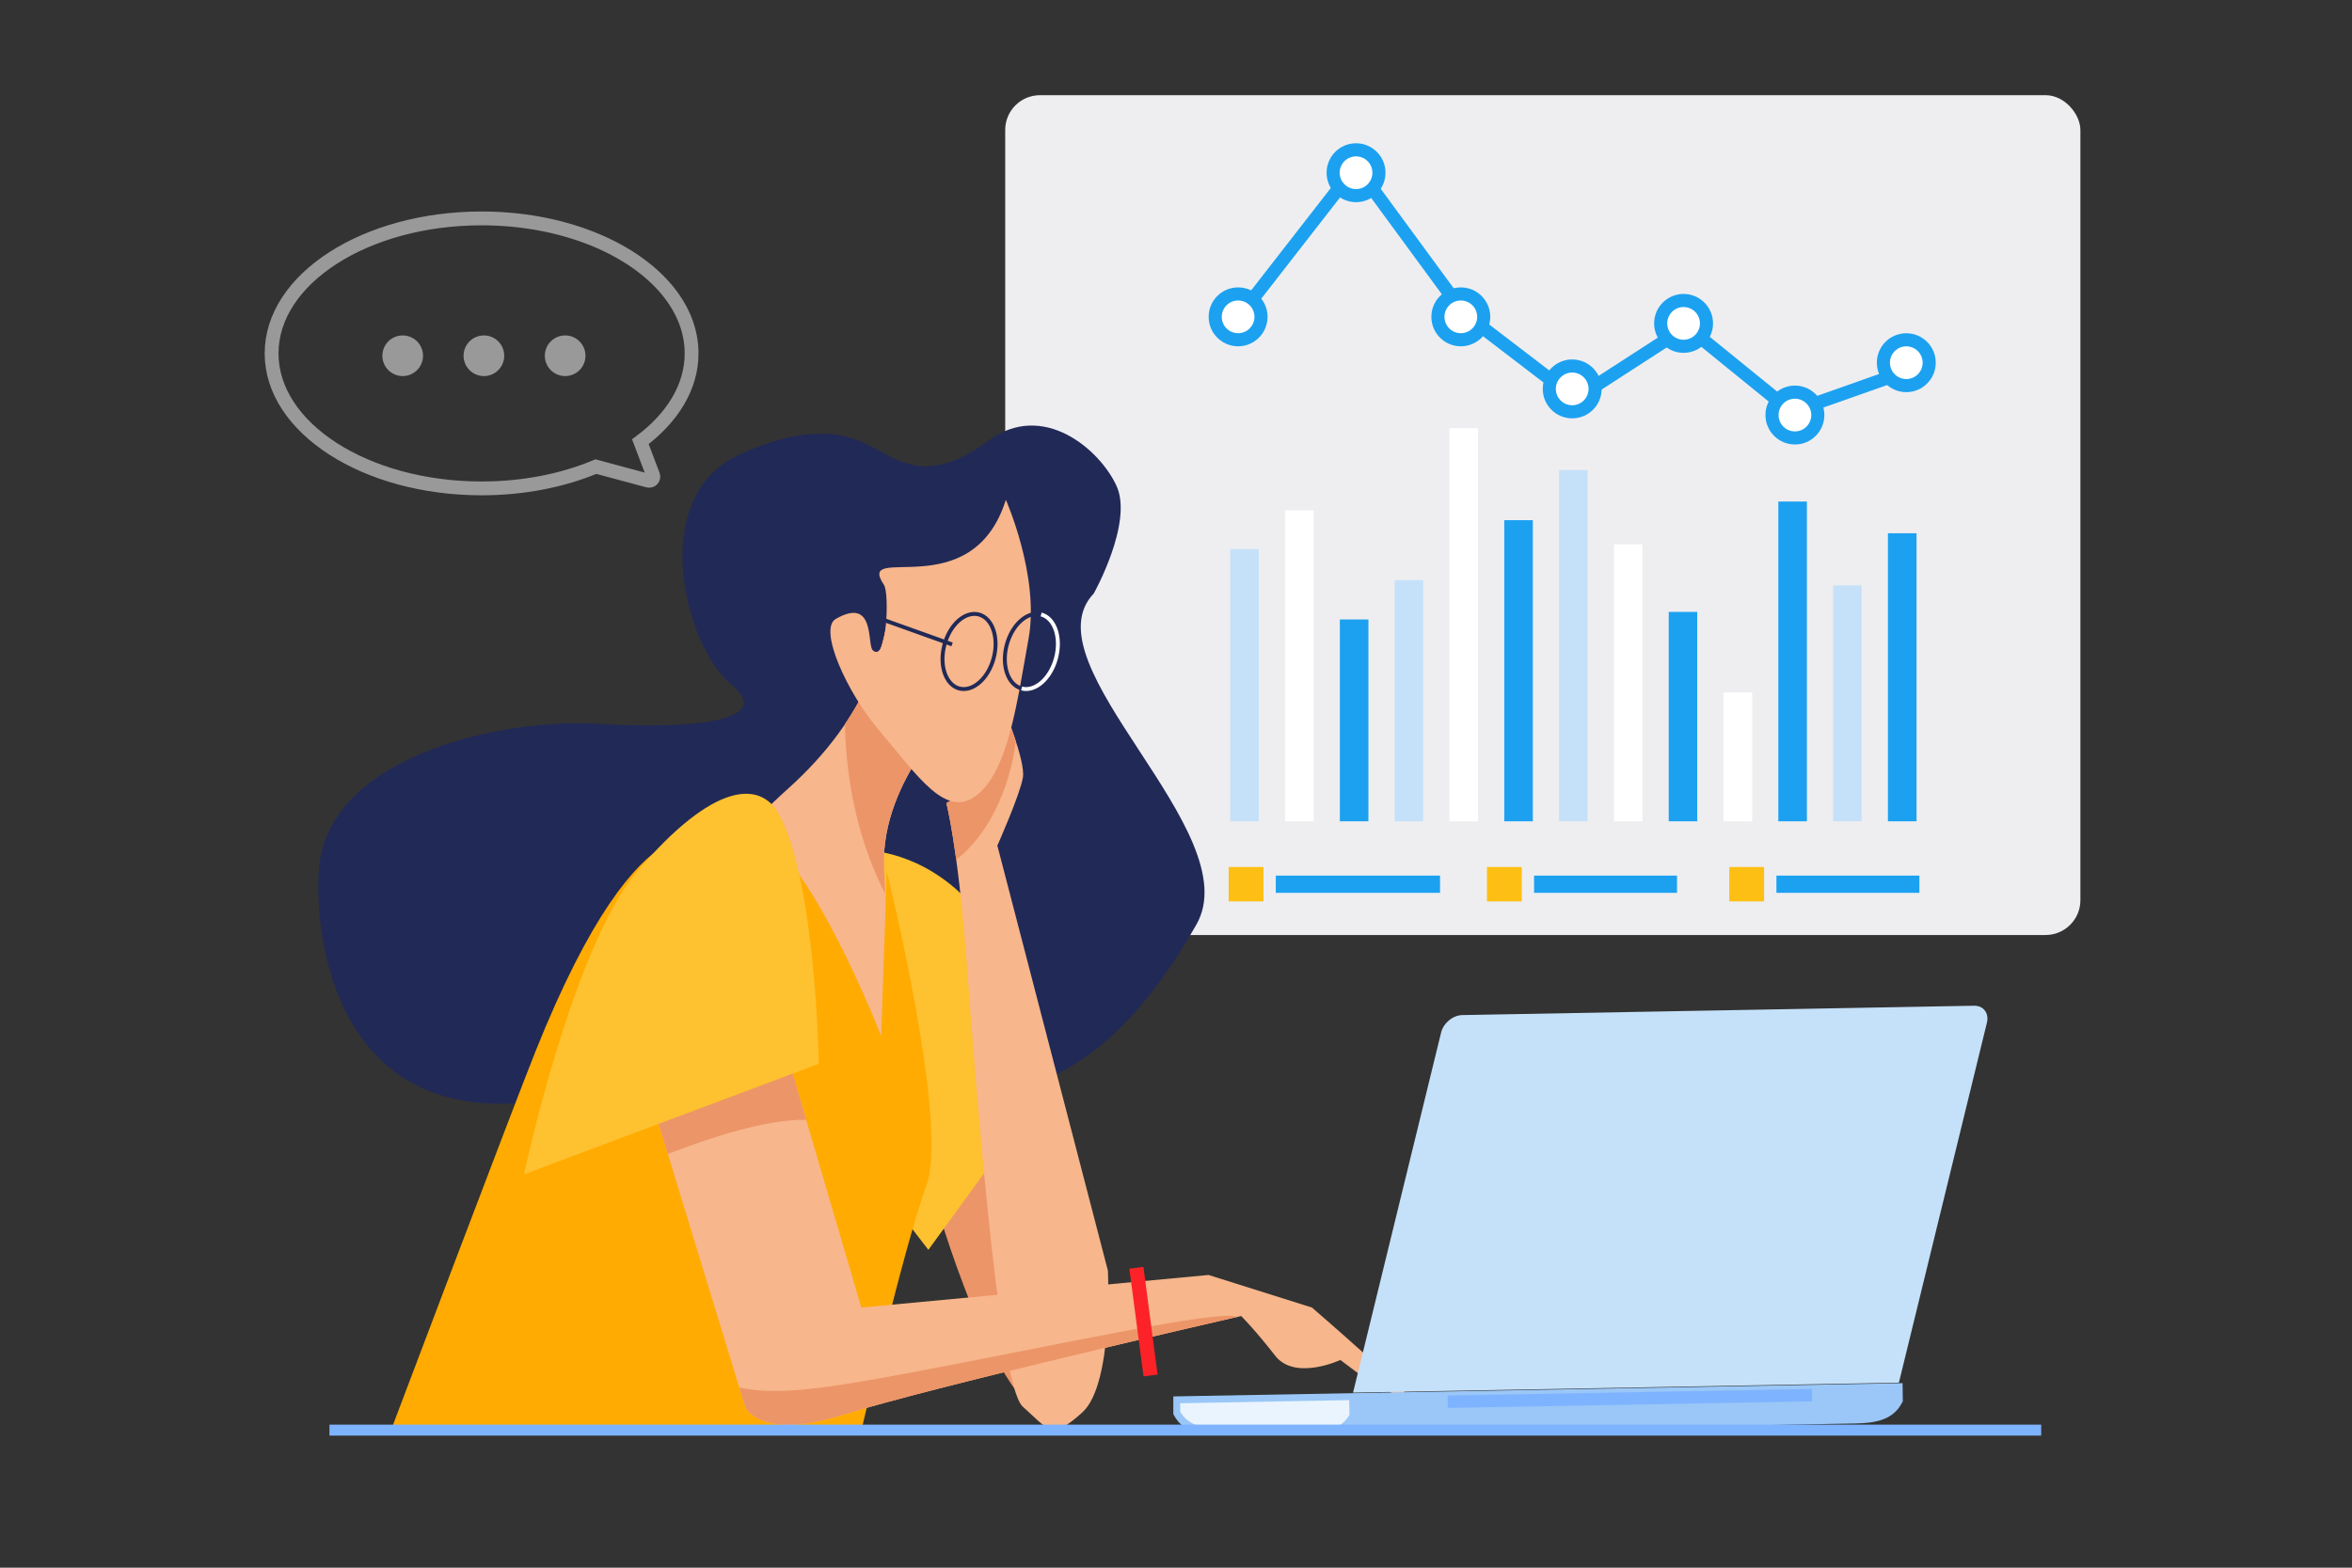<?xml version="1.0" encoding="UTF-8"?><svg id="b" xmlns="http://www.w3.org/2000/svg" viewBox="0 0 420 280"><rect x="0" y="0" width="420" height="280" fill="#333333" stroke="none"/><defs><style>.d,.e,.f,.g,.h,.i{fill:none;}.d,.j{stroke:#1ca1f1;stroke-linecap:round;stroke-linejoin:round;stroke-width:2.34px;}.e,.k,.l,.m,.n,.o,.p,.q,.r,.s,.t,.u,.v,.w,.x,.y{stroke-width:0px;}.k{fill:#ffab01;}.l{fill:#ec9568;}.f{stroke:#7eb3ff;stroke-width:1.96px;}.f,.g,.h,.i{stroke-miterlimit:10;}.m{fill:#eeeef0;}.n{fill:#eaf4fe;}.o{fill:#fec12f;}.p{fill:#999;}.q{fill:#fd2227;}.r{fill:#1ca1f1;}.s{fill:#f7b68b;}.g{stroke:#999;stroke-width:2.47px;}.t{fill:#fdbf14;}.u{fill:#7eb3ff;}.v{fill:#9ac7f7;}.h{stroke:#212957;}.h,.i{stroke-width:.7px;}.i{stroke:#fff;}.w{fill:#c5e1f9;}.j,.x{fill:#fff;}.y{fill:#212957;}</style></defs><g id="c"><rect class="e" width="420" height="280"/><rect class="m" x="179.5" y="17" width="192" height="150" rx="6.22" ry="6.22"/><path class="l" d="M166.97,214.3s10.63,37.96,21.26,39.48c10.63,1.52-4.56-56.18-6.07-61.75-1.52-5.57-15.18,22.27-15.18,22.27Z"/><path class="y" d="M195.32,105.99s7.09-12.65,4.05-19.23c-3.04-6.58-13.16-15.18-22.78-8.1-9.62,7.09-14.68,4.56-19.23,2.02-4.56-2.53-10.99-6-25.31.51-16.7,7.59-9.62,34.42-1.52,41,8.1,6.58-6.58,8.1-23.79,7.09-17.21-1.01-46.57,5.57-49.6,24.3-1.4,8.62,0,53.65,47.07,41.5,47.07-12.15,78.38,24.67,109.43-29.94,9.42-16.56-30.47-46.49-18.32-59.14Z"/><path class="o" d="M148.75,152.04s11.14-2.53,21.76,6.58c10.63,9.11,16.87,34.92,16.87,34.92l-21.6,29.69-22.1-28.68s-14.17-45.05,5.06-42.52Z"/><path class="s" d="M179.12,126.23s4.05,9.62,3.54,12.65c-.51,3.04-4.56,12.15-4.56,12.15l19.74,75.92s1.01,20.25-4.56,25.31c-5.57,5.06-6.07,3.04-10.63-1.01-4.56-4.05-8.6-60.74-10.12-80.48-1.52-19.74-3.54-27.33-3.54-27.33,0,0,5.06-3.04,7.09-4.05,2.02-1.01,2.53-11.64,3.04-13.16Z"/><path class="s" d="M172.54,125.22c-1.52,1.01-15.18,14.17-14.68,29.36.51,15.18,1.52,15.18,1.01,20.25-.51,5.06,1.52,20.75-10.12,29.36-3.28,2.43-8.1-25.31-12.65-39.48-3.41-10.61-10.12-10.63,4.56-23.79,14.68-13.16,17.21-25.81,18.22-32.39,1.01-6.58,13.67,16.7,13.67,16.7Z"/><path class="k" d="M127.49,150.53s-12.38-11.45-31.89,37.31c-4.05,10.12-25.81,67.68-25.81,67.68h84.02s7.59-32.76,11.64-43.89c4.05-11.13-7.09-55.94-7.09-55.94l-1.01,29.39s-19.23-49.9-29.86-34.55Z"/><path class="s" d="M114.33,190.01l18.73,61.24s2.53,6.07,17.21,1.52c17.27-5.36,71.37-17.72,71.37-17.72,0,0,2.53,2.53,6.07,7.09,3.54,4.55,11.64.76,11.64.76l5.06,3.8s4.67,2.78,6.83,2.78c1.52,0-16.96-15.94-16.96-15.94l-18.47-5.82-62,5.82-16.2-55.17-23.28,11.64Z"/><path class="l" d="M158.87,108.52c-.71,4.6-2.16,12.17-7.99,20.81.23,11.49,2.89,22.01,7.19,30.29-.08-1.47-.15-3.14-.21-5.04-.51-15.18,13.16-28.34,14.68-29.36,0,0-12.65-23.28-13.67-16.7Z"/><path class="l" d="M181.41,132.41c-1.03-3.18-2.29-6.18-2.29-6.18-.51,1.52-1.01,12.15-3.04,13.16-2.03,1.01-7.09,4.05-7.09,4.05,0,0,.8,3,1.77,10.12,5.42-4.23,9.42-11.95,10.64-21.15Z"/><path class="s" d="M179.62,89.28s6.07,13.67,4.05,24.8c-2.02,11.14-3.54,23.28-9.11,27.84-5.57,4.56-10.54-3.16-17.72-11.64-5.57-6.58-10.76-17.93-7.59-19.74,7.09-4.05,5.57,4.56,6.58,5.57,2.53,2.53,3.04-10.12,2.02-11.64-5.22-7.83,15.69,4.05,21.76-15.18Z"/><path class="h" d="M177.45,117.52c-.96,3.65-3.71,6.09-6.15,5.45-2.43-.64-3.62-4.12-2.66-7.77.96-3.65,3.71-6.09,6.15-5.45,2.43.64,3.62,4.12,2.66,7.77Z"/><path class="h" d="M188.58,117.52c-.96,3.65-3.71,6.09-6.15,5.45-2.43-.64-3.63-4.12-2.66-7.77.96-3.65,3.71-6.09,6.15-5.45,2.43.64,3.62,4.12,2.66,7.77Z"/><path class="i" d="M185.92,109.75c2.43.64,3.62,4.12,2.66,7.77-.96,3.65-3.71,6.09-6.15,5.45"/><line class="h" x1="170.01" y1="115.1" x2="155.84" y2="110.03"/><path class="l" d="M161.76,245.32c-13.55,2.52-23.11,4.07-29.75,2.48l1.05,3.45s2.53,6.07,17.21,1.52c16.13-5.01,64.35-16.11,70.68-17.56-2.92-1.49-34.57,5.54-59.19,10.11Z"/><rect class="q" x="202.91" y="226.37" width="2.53" height="19.4" transform="translate(-29.05 28.65) rotate(-7.5)"/><path class="l" d="M119.26,206.11c7.35-2.86,17.65-6.26,24.71-6.1l-4.56-15.54-24.24,8.28,4.09,13.36Z"/><path class="o" d="M93.58,209.75l52.64-19.74s-.51-32.39-7.09-44.54c-3.36-6.2-11.81-5.72-25.31,10.12-11.64,13.67-20.25,54.16-20.25,54.16Z"/><path class="v" d="M209.57,252.66s-.04-.06-.05-.1v-3.15l130.22-2.37.05,3.14s.02.06,0,.1l-.33.59c-1.62,2.76-4.62,3.3-8.05,3.37l-113.32,2.06c-3.44.06-6.45-.37-8.18-3.07l-.35-.59Z"/><path class="n" d="M240.97,252.62s.01.06,0,.09l-.31.48c-.5.71-1.14,1.24-1.88,1.63l-19.8.36c-3.31.06-6.19-.28-7.84-2.46l-.33-.47s-.04-.05-.06-.08v-1.54s30.18-.56,30.18-.56l.05,2.54Z"/><polygon class="u" points="258.53 251.47 323.6 250.29 323.56 248.07 258.49 249.26 258.53 251.47"/><path class="w" d="M241.62,248.72l15.72-64.3c.42-1.7,2.12-3.1,3.8-3.12l91.36-1.67c1.69-.03,2.72,1.32,2.31,3.02l-15.72,64.3-97.47,1.78Z"/><line class="f" x1="58.83" y1="255.43" x2="364.5" y2="255.43"/><circle class="p" cx="71.91" cy="63.54" r="3.63"/><circle class="p" cx="86.41" cy="63.54" r="3.63"/><circle class="p" cx="100.92" cy="63.54" r="3.63"/><path class="g" d="M123.5,63.12c0-8.74-7.24-16.4-18.08-20.63-5.66-2.21-12.31-3.48-19.42-3.48-20.71,0-37.5,10.79-37.5,24.11s16.79,24.11,37.5,24.11c7.53,0,14.54-1.43,20.41-3.89l9.33,2.51c.58.16,1.1-.41.88-.98l-2.27-5.98c5.69-4.23,9.15-9.74,9.15-15.77Z"/><rect class="t" x="219.4" y="154.85" width="6.22" height="6.15"/><rect class="r" x="227.82" y="156.39" width="29.33" height="3.08"/><rect class="t" x="265.53" y="154.85" width="6.22" height="6.15"/><rect class="r" x="273.94" y="156.39" width="25.53" height="3.08"/><rect class="t" x="308.8" y="154.85" width="6.22" height="6.15"/><rect class="r" x="317.22" y="156.39" width="25.53" height="3.08"/><rect class="r" x="337.13" y="95.24" width="5.11" height="51.45"/><rect class="w" x="327.34" y="104.55" width="5.1" height="42.14"/><rect class="r" x="317.56" y="89.58" width="5.1" height="57.11"/><rect class="x" x="307.77" y="123.68" width="5.11" height="23.01"/><rect class="r" x="297.99" y="109.29" width="5.09" height="37.4"/><rect class="x" x="288.2" y="97.21" width="5.1" height="49.48"/><rect class="w" x="278.4" y="83.95" width="5.11" height="62.74"/><rect class="r" x="268.62" y="92.91" width="5.1" height="53.78"/><rect class="x" x="258.83" y="76.47" width="5.11" height="70.22"/><rect class="w" x="249.04" y="103.62" width="5.1" height="43.08"/><rect class="r" x="239.26" y="110.64" width="5.1" height="36.05"/><rect class="x" x="229.47" y="91.16" width="5.11" height="55.53"/><rect class="w" x="219.68" y="98.07" width="5.11" height="48.62"/><polyline class="d" points="221.68 56 242.15 29.69 261.45 56 281.33 71.21 301.22 58.34 319.94 73.55 339.82 66.53"/><circle class="j" cx="221.09" cy="56.59" r="4.09"/><circle class="j" cx="242.15" cy="30.85" r="4.09"/><circle class="j" cx="260.86" cy="56.59" r="4.09"/><circle class="j" cx="280.75" cy="69.46" r="4.09"/><circle class="j" cx="300.64" cy="57.76" r="4.09"/><circle class="j" cx="320.52" cy="74.13" r="4.09"/><circle class="j" cx="340.41" cy="64.78" r="4.09"/></g></svg>